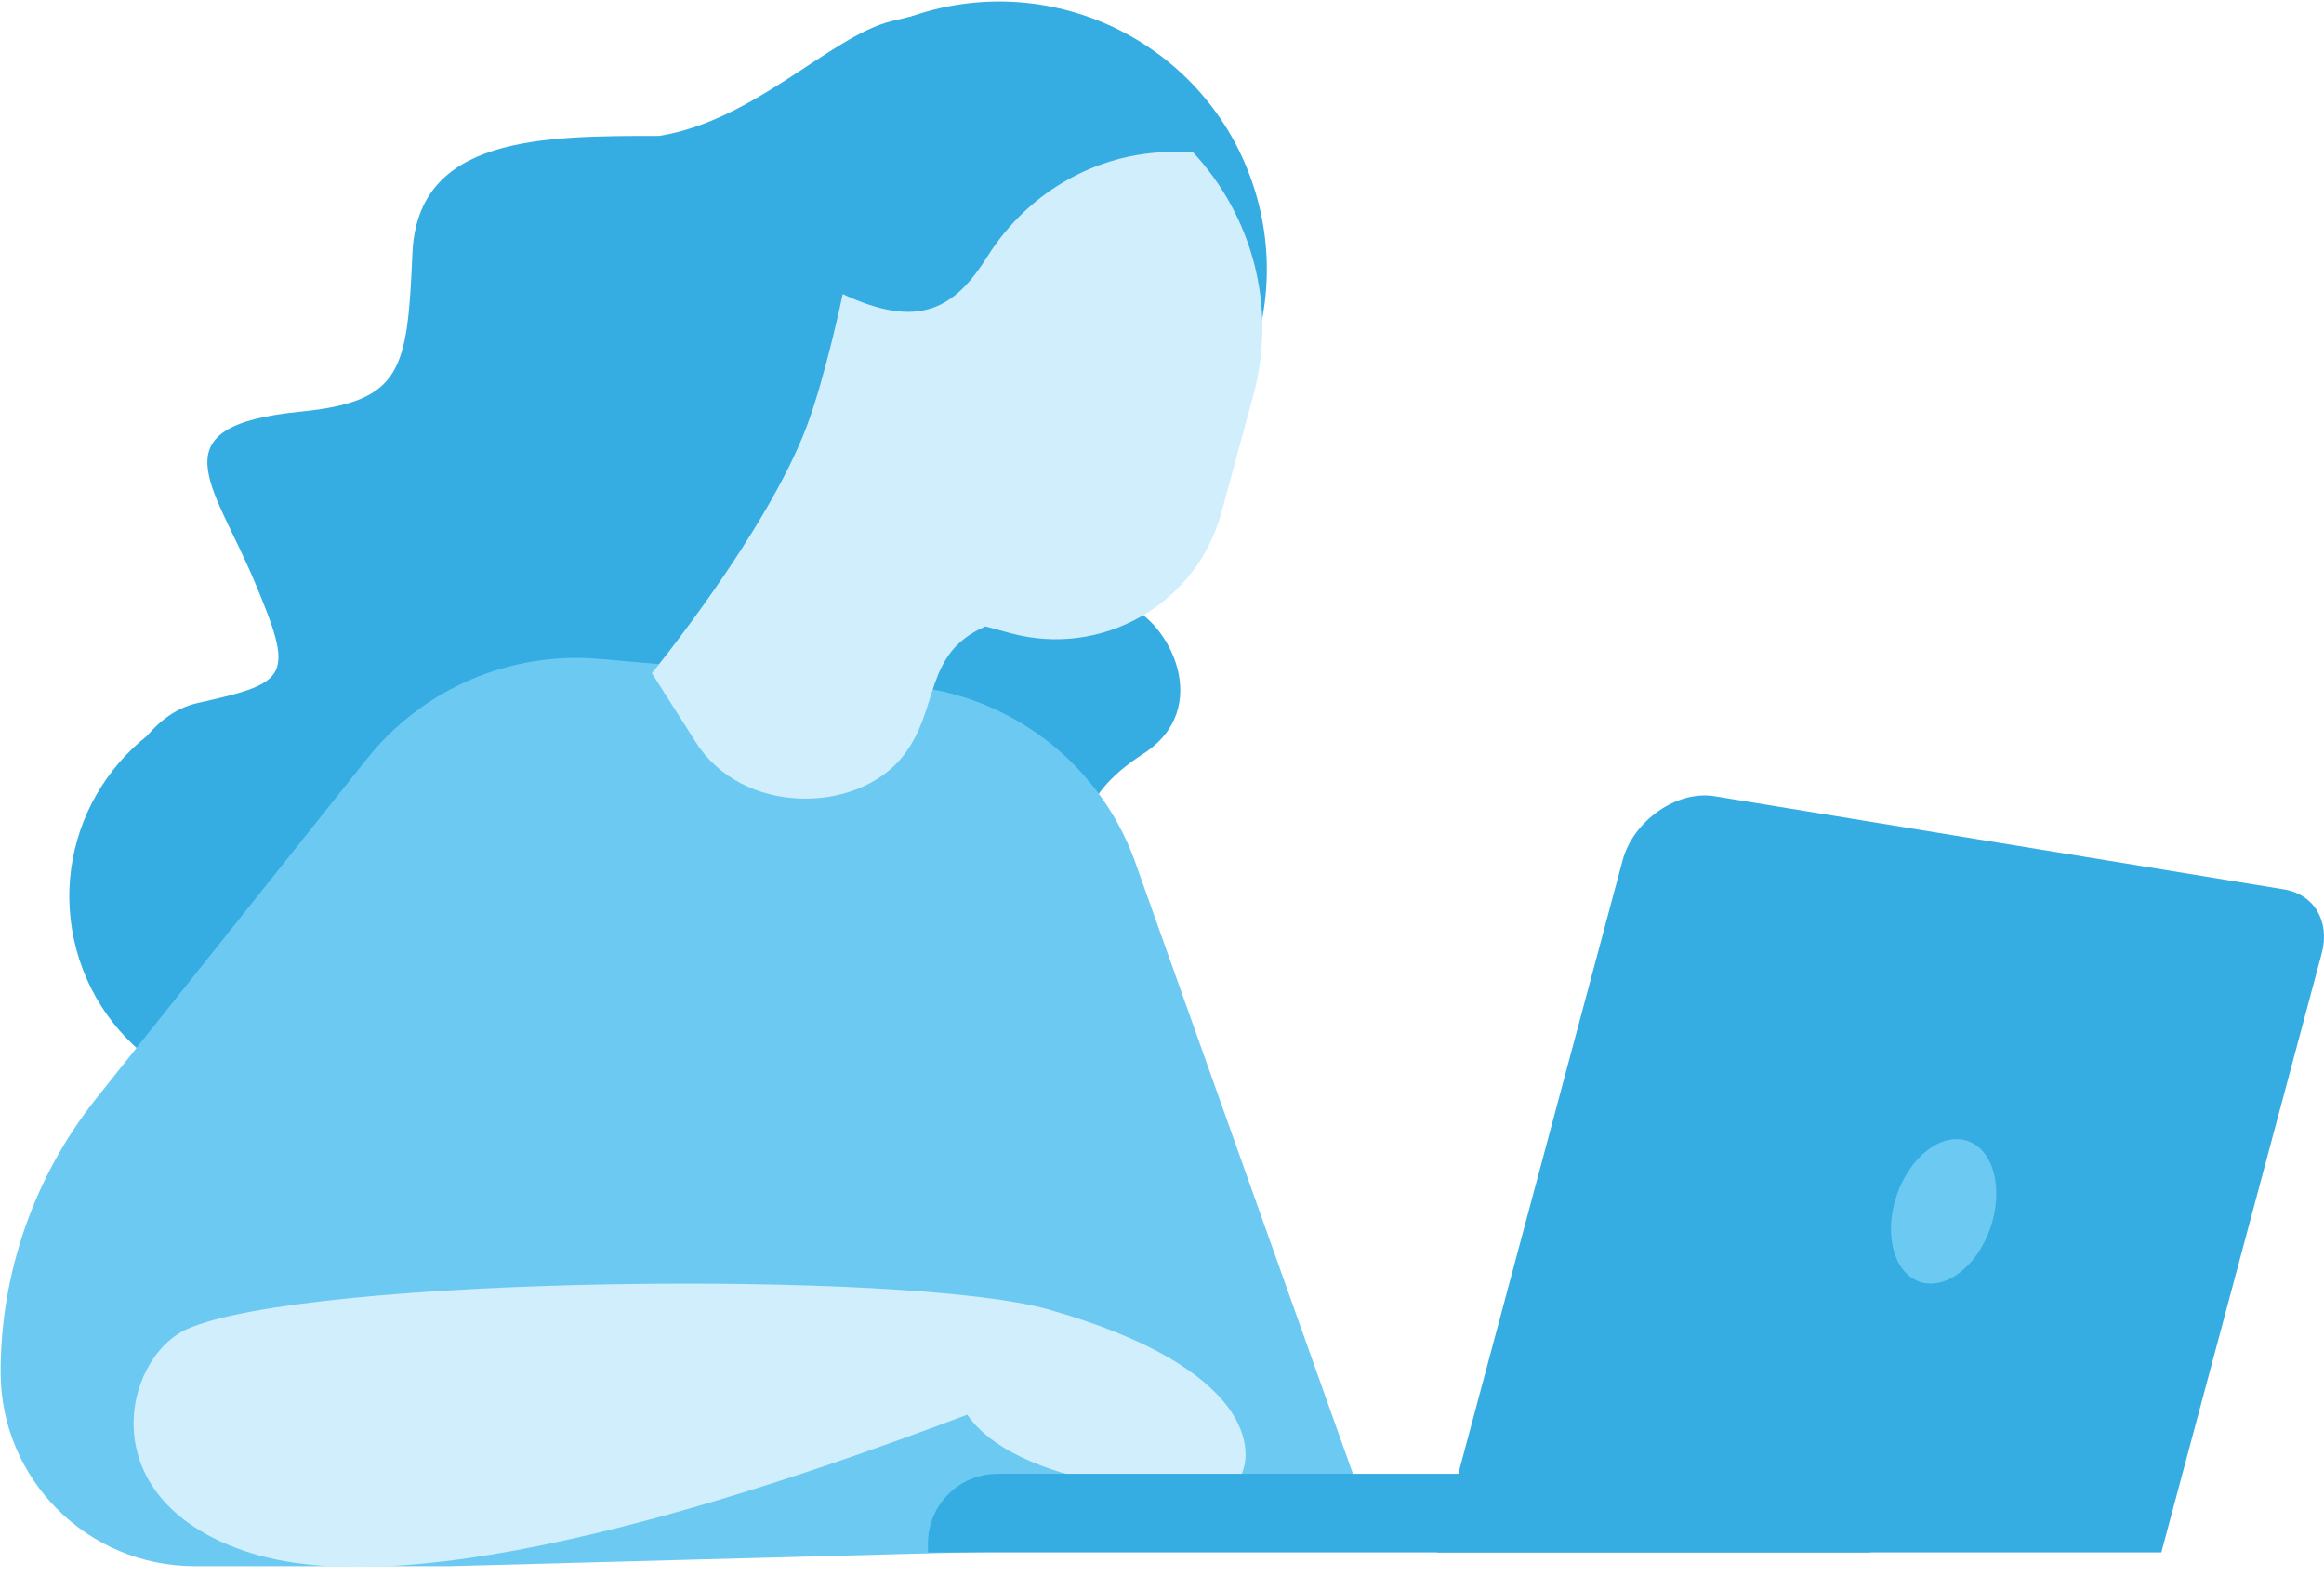 <svg width="236" height="160" viewBox="0 0 236 160" fill="none" xmlns="http://www.w3.org/2000/svg">
<path d="M116.066 76.555C112.597 78.781 110.827 81.141 110.568 82.887H10.863C12.366 77.978 15.127 72.472 20.09 71.371C29.428 69.294 29.947 68.775 25.793 58.919C21.64 49.062 15.78 43.265 30.466 41.802C40.842 40.763 41.361 37.648 41.88 25.723C42.399 13.79 55.023 13.798 66.925 13.798C76.656 12.248 84.302 3.698 90.524 2.148C110.568 -2.844 91.452 7.812 92.491 10.408C93.529 13.003 96.865 17.432 99.453 26.769C102.049 36.107 112.424 35.068 108.79 50.636C105.156 66.195 110.347 59.973 114.493 61.53C118.662 63.072 123.327 71.89 116.066 76.555Z" fill="#35ADE3"/>
<path d="M33.239 111.03C44.299 108.023 50.826 96.62 47.819 85.56C44.812 74.501 33.408 67.974 22.349 70.981C11.29 73.988 4.762 85.391 7.769 96.451C10.777 107.51 22.18 114.038 33.239 111.03Z" fill="#35ADE3"/>
<path d="M45.663 159.006H19.767C8.881 159.006 0.062 150.188 0.062 139.309C0.062 129.201 3.492 119.392 9.793 111.494L37.262 77.04C42.941 69.913 51.814 66.106 60.9 66.901L92.058 69.63C102.496 70.543 111.48 77.371 115.153 87.18L139.83 156.489L45.663 159.006Z" fill="#6CCAF2"/>
<path d="M25.499 157.682C8.995 152.506 12.453 137.862 19 134.936C31.053 129.549 92.165 128.88 106.481 132.947C127.327 138.869 127.647 147.496 125.753 150.275C124.238 152.498 103.724 151.631 98.224 143.631C81.862 149.782 44 163.484 25.499 157.682Z" fill="#D1EEFC"/>
<path d="M219.483 157.61H145.949L164.773 87.349C165.859 83.305 170.295 80.214 174.118 80.843L231.943 90.299C235.011 90.802 236.639 93.563 235.766 96.804L219.483 157.61Z" fill="#35ADE3"/>
<path d="M94.231 157.609H189.907V149.633H101.294C97.393 149.633 94.231 152.795 94.231 156.697V157.609Z" fill="#35ADE3"/>
<path d="M109.991 53.142C124.243 48.43 131.977 33.057 127.265 18.806C122.553 4.554 107.181 -3.18 92.929 1.531C78.677 6.243 70.943 21.616 75.654 35.868C80.366 50.12 95.739 57.854 109.991 53.142Z" fill="#35ADE3"/>
<path d="M100.295 26.005C96.984 31.268 93.428 33.533 85.578 29.86C85.578 29.86 83.84 38.175 81.936 43.248C77.868 54.08 66.195 68.349 66.195 68.349L70.671 75.374C75.399 82.799 86.979 82.675 91.666 76.805C95.481 72.027 93.698 66.347 100.075 63.598L102.632 64.29C111.922 66.815 121.511 61.332 124.036 52.035L127.277 40.117C129.731 31.087 127.111 21.883 121.18 15.488L119.89 15.441C111.93 15.165 104.543 19.264 100.295 26.005Z" fill="#D1EEFC"/>
<path d="M202.143 124.602C203.481 120.652 202.432 116.727 199.798 115.835C197.165 114.943 193.945 117.421 192.607 121.371C191.269 125.321 192.318 129.247 194.952 130.139C197.585 131.031 200.805 128.552 202.143 124.602Z" fill="#6CCAF2"/>
</svg>
